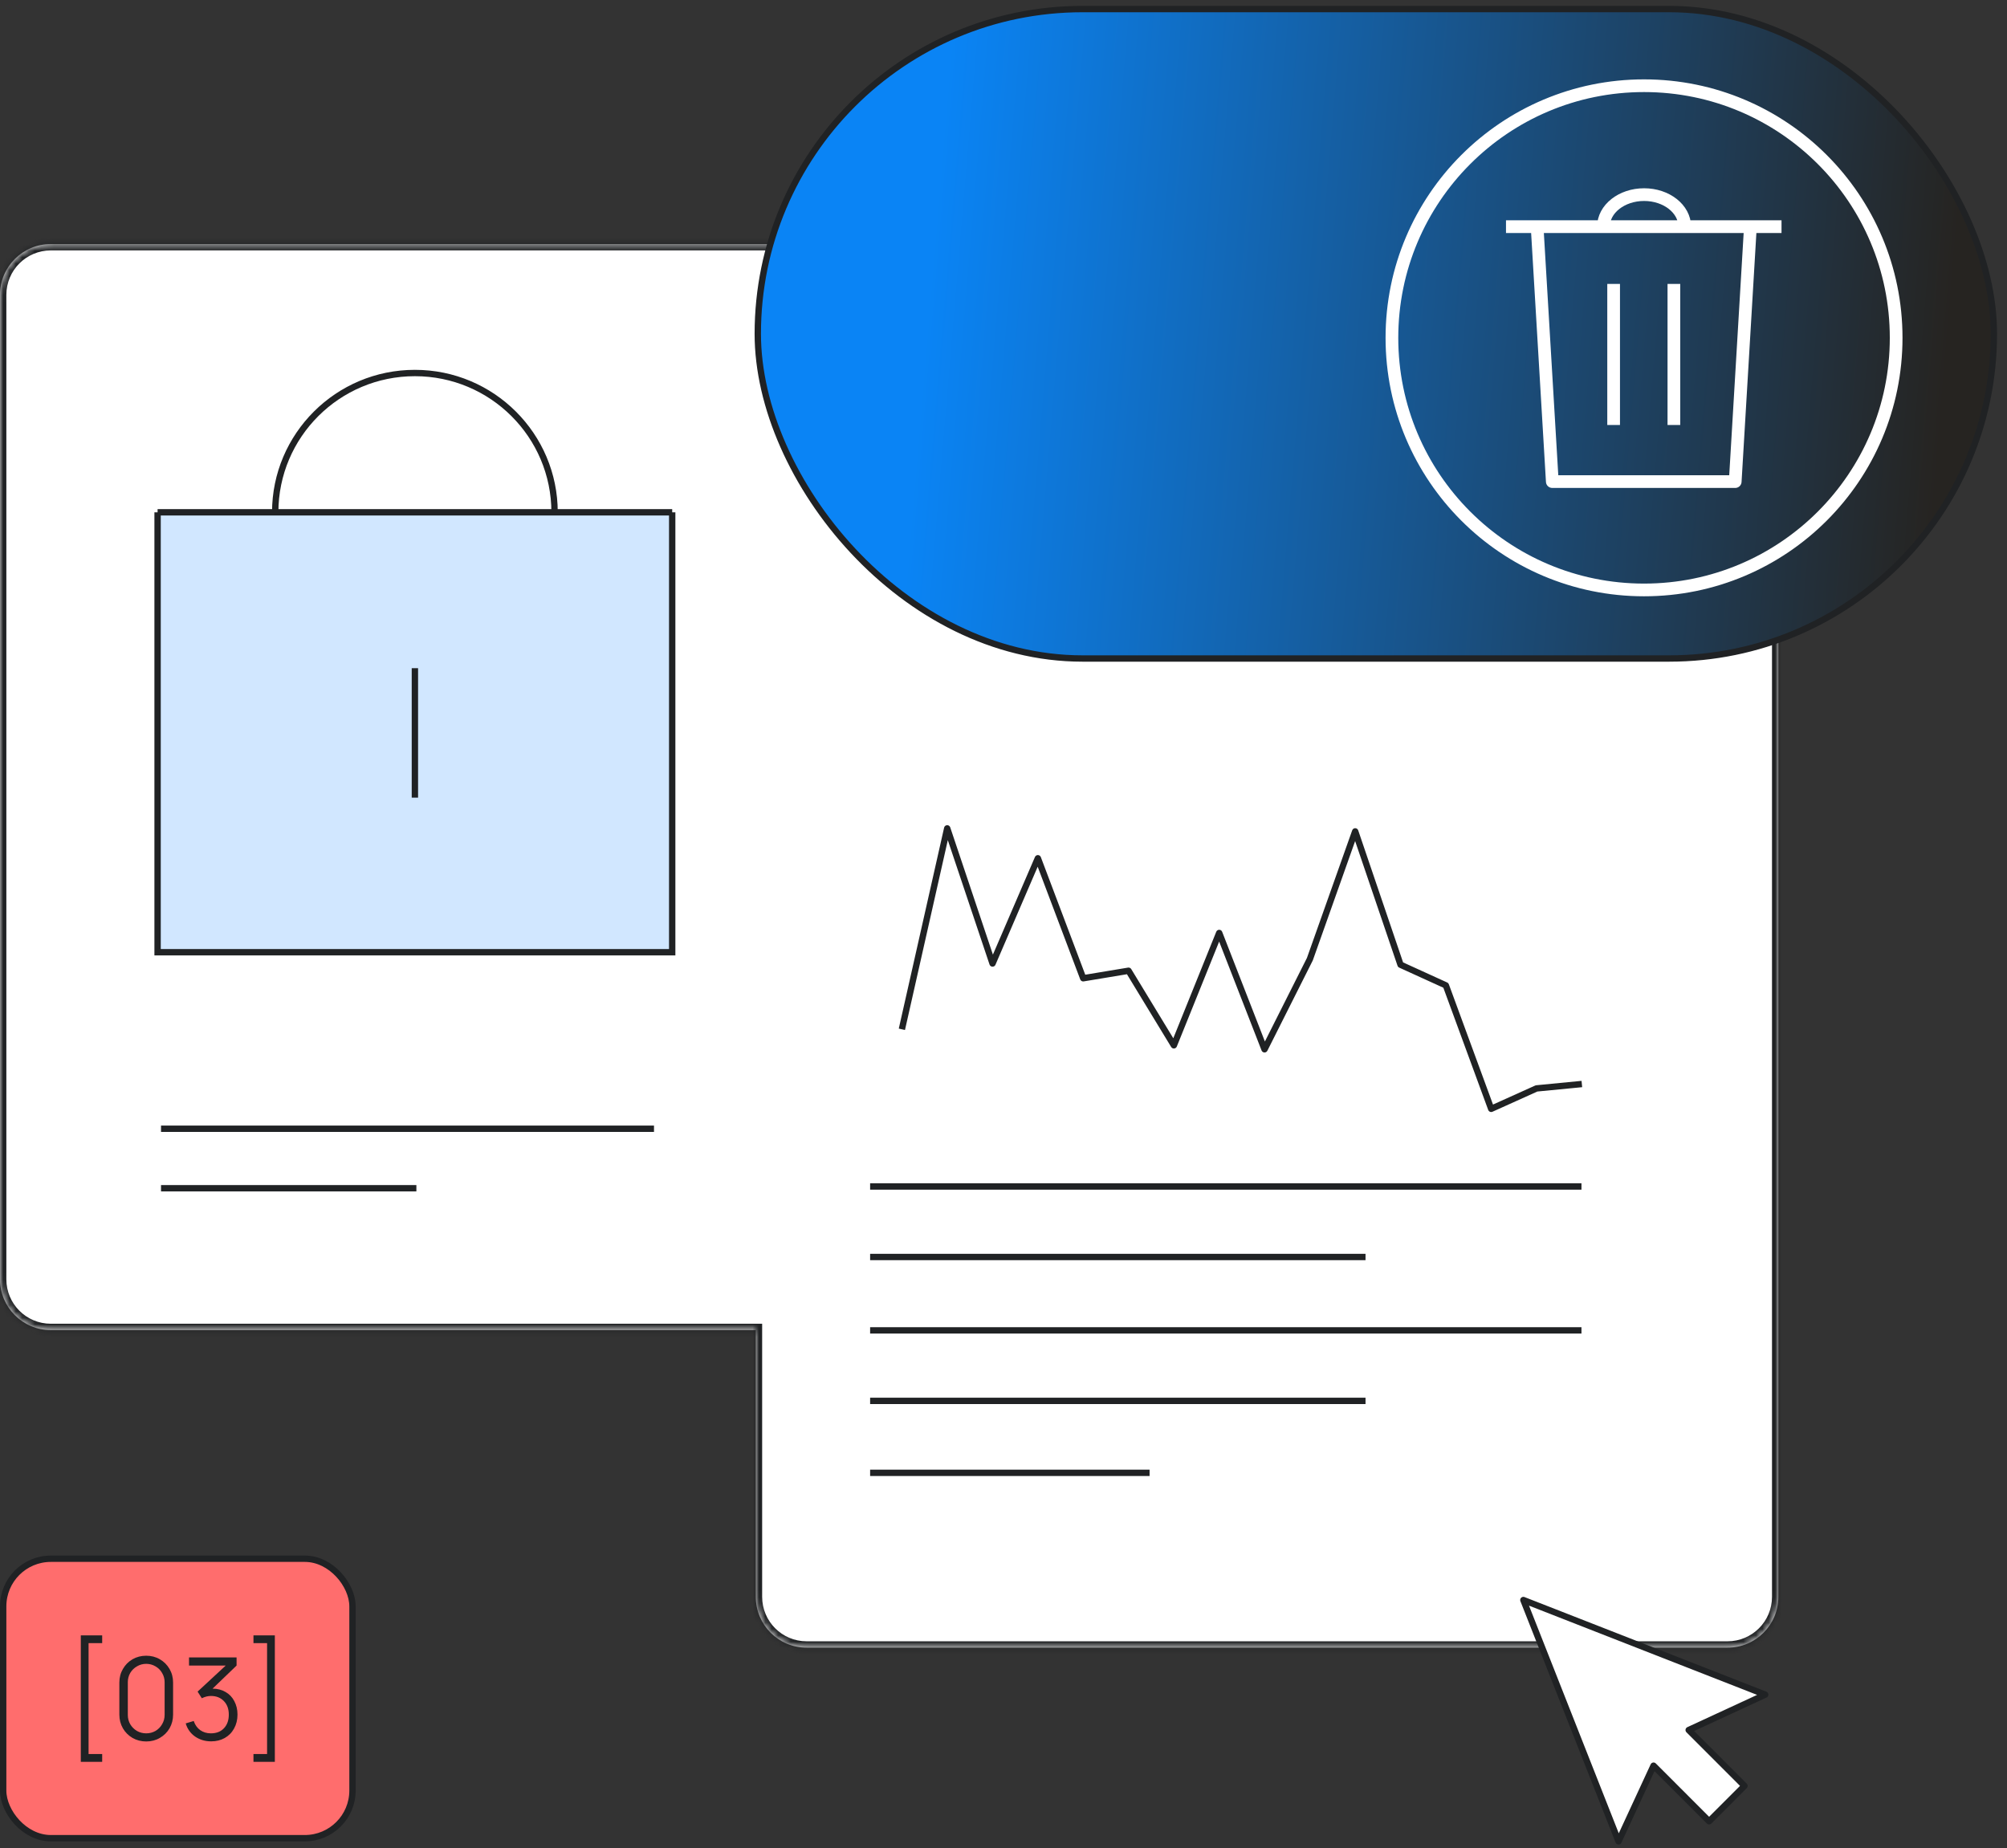 <?xml version="1.0" encoding="UTF-8"?> <svg xmlns="http://www.w3.org/2000/svg" width="316" height="291" viewBox="0 0 316 291" fill="none"><rect x="0" y="0" width="316" height="291" fill="#333333" stroke="none"/><mask id="path-1-inside-1_2781_8978" fill="white"><path fill-rule="evenodd" clip-rule="evenodd" d="M8 38.428C3.582 38.428 0 42.01 0 46.428V201.428C0 205.846 3.582 209.428 8 209.428H119V251.428C119 255.846 122.582 259.428 127 259.428H272C276.418 259.428 280 255.846 280 251.428V46.428C280 42.01 276.418 38.428 272 38.428H164H127H8Z"></path></mask><path fill-rule="evenodd" clip-rule="evenodd" d="M8 38.428C3.582 38.428 0 42.01 0 46.428V201.428C0 205.846 3.582 209.428 8 209.428H119V251.428C119 255.846 122.582 259.428 127 259.428H272C276.418 259.428 280 255.846 280 251.428V46.428C280 42.01 276.418 38.428 272 38.428H164H127H8Z" fill="white"></path><path d="M119 209.428H120V208.428H119V209.428ZM1 46.428C1 42.562 4.134 39.428 8 39.428V37.428C3.029 37.428 -1 41.458 -1 46.428H1ZM1 201.428V46.428H-1V201.428H1ZM8 208.428C4.134 208.428 1 205.294 1 201.428H-1C-1 206.399 3.029 210.428 8 210.428V208.428ZM119 208.428H8V210.428H119V208.428ZM120 251.428V209.428H118V251.428H120ZM127 258.428C123.134 258.428 120 255.294 120 251.428H118C118 256.399 122.029 260.428 127 260.428V258.428ZM272 258.428H127V260.428H272V258.428ZM279 251.428C279 255.294 275.866 258.428 272 258.428V260.428C276.971 260.428 281 256.399 281 251.428H279ZM279 46.428V251.428H281V46.428H279ZM272 39.428C275.866 39.428 279 42.562 279 46.428H281C281 41.458 276.971 37.428 272 37.428V39.428ZM164 39.428H272V37.428H164V39.428ZM127 39.428H164V37.428H127V39.428ZM8 39.428H127V37.428H8V39.428Z" fill="#202224" mask="url(#path-1-inside-1_2781_8978)"></path><path d="M142 162.065L149.137 130.428L156.275 151.706L163.412 135.134L170.55 154.031L177.687 152.846L184.825 164.588L191.962 146.896L199.099 165.216L206.237 151.024L213.374 130.904L220.512 151.898L227.649 155.149L234.787 174.591L241.924 171.374L249.062 170.682" stroke="#202224" stroke-linejoin="round"></path><path d="M25.352 177.725H102.971" stroke="#202224"></path><path d="M25.352 187.093H65.558" stroke="#202224"></path><path d="M137 231.901H181" stroke="#202224"></path><path d="M137 220.573H215" stroke="#202224"></path><path d="M137 209.472H249" stroke="#202224"></path><path d="M137 197.917H215" stroke="#202224"></path><path d="M137 186.816H249" stroke="#202224"></path><path d="M43.332 80.667H24.812V149.932H105.837V80.667H87.317H43.332Z" fill="#D1E7FF"></path><path d="M24.812 80.667H105.837M24.812 80.667V149.932H105.837V80.667M24.812 80.667H43.332M105.837 80.667H87.317M65.325 105.206V125.59M43.332 80.667C43.332 68.553 53.178 58.732 65.325 58.732C77.471 58.732 87.317 68.553 87.317 80.667M43.332 80.667H87.317" stroke="#202224"></path><path d="M254.837 289.928L239.852 251.928L277.928 266.826L265.881 272.398L274.669 281.191L269.099 286.763L260.349 278.008L254.837 289.928Z" fill="white" stroke="#202224" stroke-linejoin="round"></path><rect x="0.5" y="245.428" width="55" height="44" rx="7.5" fill="#FF6D6D"></rect><rect x="0.5" y="245.428" width="55" height="44" rx="7.5" stroke="#202224"></rect><path d="M12.722 257.494H16.088V258.718H13.946V276.178H16.088V277.402H12.722V257.494ZM23.022 274.198C22.23 274.198 21.51 274.012 20.862 273.64C20.226 273.268 19.722 272.764 19.35 272.128C18.978 271.48 18.792 270.76 18.792 269.968V264.928C18.792 264.136 18.978 263.422 19.35 262.786C19.722 262.138 20.226 261.628 20.862 261.256C21.51 260.884 22.23 260.698 23.022 260.698C23.814 260.698 24.528 260.884 25.164 261.256C25.812 261.628 26.322 262.138 26.694 262.786C27.066 263.422 27.252 264.136 27.252 264.928V269.968C27.252 270.76 27.066 271.48 26.694 272.128C26.322 272.764 25.812 273.268 25.164 273.64C24.528 274.012 23.814 274.198 23.022 274.198ZM23.022 272.92C23.55 272.92 24.036 272.794 24.48 272.542C24.924 272.278 25.272 271.924 25.524 271.48C25.788 271.036 25.92 270.55 25.92 270.022V264.856C25.92 264.34 25.788 263.86 25.524 263.416C25.272 262.972 24.924 262.624 24.48 262.372C24.036 262.108 23.55 261.976 23.022 261.976C22.494 261.976 22.008 262.108 21.564 262.372C21.12 262.624 20.766 262.972 20.502 263.416C20.25 263.86 20.124 264.34 20.124 264.856V270.022C20.124 270.55 20.25 271.036 20.502 271.48C20.766 271.924 21.12 272.278 21.564 272.542C22.008 272.794 22.494 272.92 23.022 272.92ZM33.469 265.882C34.237 265.882 34.915 266.056 35.503 266.404C36.103 266.74 36.565 267.22 36.889 267.844C37.225 268.468 37.393 269.176 37.393 269.968C37.393 270.784 37.213 271.516 36.853 272.164C36.505 272.8 36.013 273.298 35.377 273.658C34.753 274.006 34.045 274.18 33.253 274.18C32.293 274.18 31.447 273.928 30.715 273.424C29.995 272.92 29.503 272.23 29.239 271.354L30.499 270.976C30.715 271.6 31.057 272.08 31.525 272.416C32.005 272.752 32.563 272.92 33.199 272.92C34.075 272.92 34.765 272.65 35.269 272.11C35.773 271.57 36.025 270.856 36.025 269.968C36.025 269.08 35.767 268.372 35.251 267.844C34.735 267.304 34.057 267.034 33.217 267.034C32.737 267.034 32.257 267.154 31.777 267.394L31.111 266.35L35.539 262.246H29.761V260.968H37.249V262.246L33.469 265.882ZM43.274 277.402H39.908V276.178H42.05V258.718H39.908V257.494H43.274V277.402Z" fill="#202224"></path><rect x="119.312" y="1.428" width="194.622" height="102.256" rx="51.128" fill="url(#paint0_linear_2781_8978)" stroke="#202224"></rect><path d="M298.547 53.191C298.547 31.268 280.775 13.496 258.852 13.496C236.929 13.496 219.156 31.268 219.156 53.191C219.156 75.115 236.929 92.887 258.852 92.887C280.775 92.887 298.547 75.115 298.547 53.191Z" stroke="white" stroke-width="2"></path><path d="M242.017 35.687H275.598M242.017 35.687L244.407 75.828H273.208L275.598 35.687M242.017 35.687H237.117M242.017 35.687H252.466M275.598 35.687H280.498M275.598 35.687H265.256M263.551 44.703V66.919M254.064 44.703V66.919M252.466 35.687C252.466 32.901 255.329 30.643 258.861 30.643C262.393 30.643 265.256 32.901 265.256 35.687M252.466 35.687H265.256" stroke="white" stroke-width="2" stroke-linejoin="round"></path><defs><linearGradient id="paint0_linear_2781_8978" x1="146.855" y1="39.372" x2="306.855" y2="52.872" gradientUnits="userSpaceOnUse"><stop stop-color="#0A84F5"></stop><stop offset="1" stop-color="#262421"></stop></linearGradient></defs></svg> 